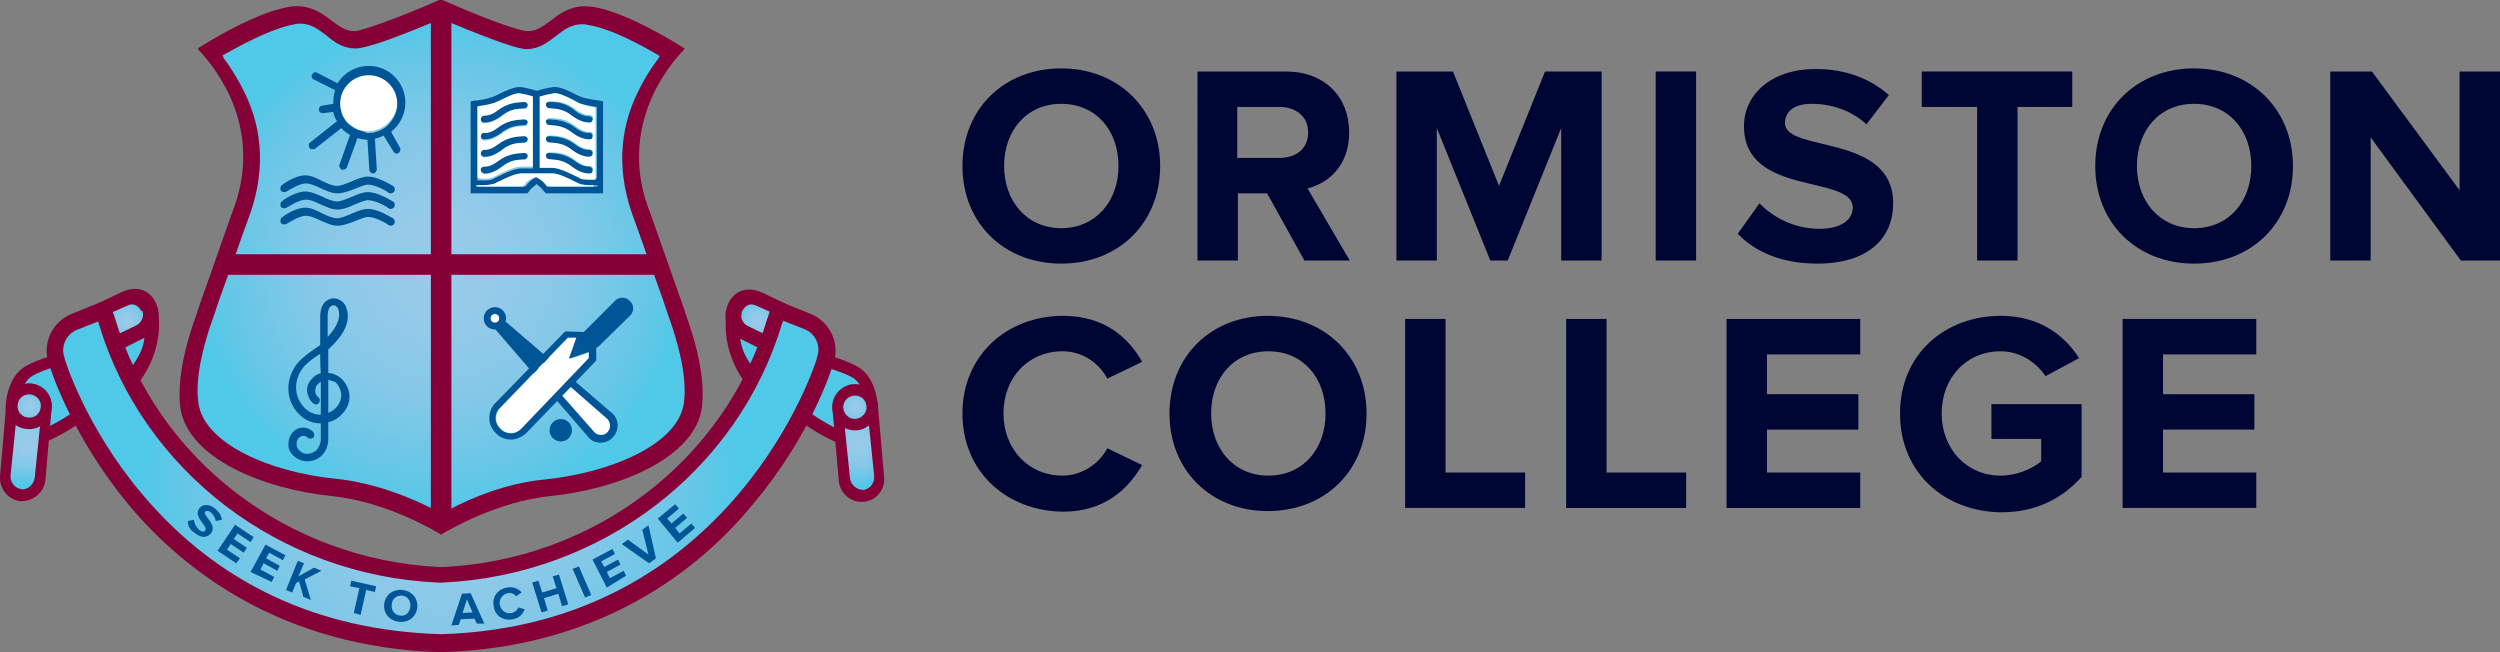 <?xml version="1.0" encoding="utf-8"?>
<!-- Generator: Adobe Illustrator 18.1.1, SVG Export Plug-In . SVG Version: 6.00 Build 0)  -->
<!DOCTYPE svg PUBLIC "-//W3C//DTD SVG 1.1//EN" "http://www.w3.org/Graphics/SVG/1.1/DTD/svg11.dtd">
<svg version="1.1" id="Layer_1" xmlns="http://www.w3.org/2000/svg" xmlns:xlink="http://www.w3.org/1999/xlink" x="0px" y="0px"
	 viewBox="0 0 402.1 104.9" enable-background="new 0 0 402.1 104.9" xml:space="preserve">
<rect x="0" y="0" width="402.1" height="104.9" fill="#808080" stroke="none"/>
<g>
	<path fill="#000633" d="M154.8,26.7c0-9.2,6.7-15.7,15.9-15.7c9.2,0,15.9,6.6,15.9,15.7c0,9.2-6.7,15.7-15.9,15.7
		C161.5,42.4,154.8,35.9,154.8,26.7z M179.9,26.7c0-5.7-3.6-10-9.2-10c-5.6,0-9.2,4.3-9.2,10c0,5.6,3.6,10,9.2,10
		C176.2,36.7,179.9,32.4,179.9,26.7z"/>
	<path fill="#000633" d="M209.8,41.9l-6-10.8h-4.7v10.8h-6.5V11.5h14.2c6.3,0,10.2,4.1,10.2,9.8c0,5.4-3.4,8.2-6.7,9l6.8,11.6H209.8
		z M210.4,21.3c0-2.6-2-4.1-4.6-4.1h-6.8v8.2h6.8C208.5,25.4,210.4,23.9,210.4,21.3z"/>
	<path fill="#000633" d="M251.1,41.9V20.6l-8.6,21.3h-2.8l-8.6-21.3v21.3h-6.5V11.5h9.1l7.4,18.4l7.4-18.4h9.1v30.4H251.1z"/>
	<path fill="#000633" d="M266.3,41.9V11.5h6.5v30.4H266.3z"/>
	<path fill="#000633" d="M279.5,37.6l3.5-4.9c2.1,2.2,5.5,4.1,9.7,4.1c3.6,0,5.3-1.6,5.3-3.4c0-5.4-17.5-1.7-17.5-13.1
		c0-5.1,4.4-9.2,11.5-9.2c4.8,0,8.8,1.5,11.8,4.2l-3.6,4.7c-2.5-2.3-5.7-3.3-8.8-3.3c-2.8,0-4.3,1.2-4.3,3.1
		c0,4.8,17.4,1.6,17.4,12.9c0,5.6-4,9.7-12.2,9.7C286.5,42.4,282.3,40.5,279.5,37.6z"/>
	<path fill="#000633" d="M318,41.9V17.2h-8.9v-5.7h24.2v5.7h-8.8v24.7H318z"/>
	<path fill="#000633" d="M337,26.7c0-9.2,6.7-15.7,15.9-15.7c9.2,0,15.9,6.6,15.9,15.7c0,9.2-6.7,15.7-15.9,15.7
		C343.7,42.4,337,35.9,337,26.7z M362.1,26.7c0-5.7-3.6-10-9.2-10c-5.6,0-9.2,4.3-9.2,10c0,5.6,3.6,10,9.2,10
		C358.5,36.7,362.1,32.4,362.1,26.7z"/>
	<path fill="#000633" d="M395.8,41.9l-14.5-19.8v19.8h-6.5V11.5h6.7l14.1,19.1V11.5h6.5v30.4H395.8z"/>
</g>
<g>
	<path fill="#000633" d="M154.8,66.5c0-9.3,7.1-15.7,16.2-15.7c6.7,0,10.6,3.6,12.7,7.4l-5.6,2.7c-1.3-2.5-4-4.4-7.2-4.4
		c-5.5,0-9.5,4.2-9.5,10c0,5.7,4,10,9.5,10c3.1,0,5.9-1.9,7.2-4.4l5.6,2.7c-2.2,3.8-6,7.5-12.7,7.5
		C161.9,82.2,154.8,75.9,154.8,66.5z"/>
	<path fill="#000633" d="M188.1,66.5c0-9.2,6.7-15.7,15.8-15.7c9.2,0,15.9,6.6,15.9,15.7c0,9.2-6.7,15.7-15.9,15.7
		C194.8,82.2,188.1,75.7,188.1,66.5z M213.2,66.5c0-5.7-3.6-10-9.2-10c-5.6,0-9.2,4.3-9.2,10c0,5.6,3.6,10,9.2,10
		C209.6,76.5,213.2,72.2,213.2,66.5z"/>
	<path fill="#000633" d="M226,81.7V51.3h6.5V76h12.8v5.7H226z"/>
	<path fill="#000633" d="M251.9,81.7V51.3h6.5V76h12.8v5.7H251.9z"/>
	<path fill="#000633" d="M277.7,81.7V51.3h21.5V57h-15v6.4h14.7v5.7h-14.7V76h15v5.7H277.7z"/>
	<path fill="#000633" d="M305.6,66.5c0-9.6,7.3-15.7,16.2-15.7c6.3,0,10.3,3.2,12.6,6.8l-5.4,2.9c-1.4-2.1-4-4-7.2-4
		c-5.5,0-9.5,4.2-9.5,10c0,5.7,4,10,9.5,10c2.7,0,5.2-1.2,6.5-2.3v-3.6h-8v-5.6h14.5v11.7c-3.1,3.5-7.4,5.7-12.9,5.7
		C312.8,82.3,305.6,76.1,305.6,66.5z"/>
	<path fill="#000633" d="M341.4,81.7V51.3h21.5V57h-15v6.4h14.7v5.7h-14.7V76h15v5.7H341.4z"/>
</g>
<path fill="#860038" d="M110.2,50.3l-0.1-0.4c-0.2-0.6-5.3-15-5.5-15.6c-2.6-6.4-2.4-13,0.5-19.2c1.1-2.3,3-5.2,4.9-7.1l0.1-0.2
	l-0.8-0.5c-0.3-0.2-8.4-5.3-13.9-6.2C94.9,1.1,94.5,1,94.1,1c-2.4,0-4.1,1.2-5.5,2.3C87.4,4.2,86.3,5,85,5c-0.3,0-0.6,0-0.9-0.1
	c-3.6-0.8-11.6-4.3-12.7-4.8c-0.5-0.3-1,0-1,0c-1,0.5-9.1,3.9-12.7,4.8C57.5,5,57.2,5,56.9,5c-1.3,0-2.4-0.8-3.6-1.7
	C51.9,2.2,50.2,1,47.8,1c-0.4,0-0.9,0-1.3,0.1c-5.5,0.9-13.6,6-13.9,6.2l-0.8,0.5L31.9,8c1.9,1.9,3.8,4.8,4.9,7.1
	c2.9,6.1,3.1,12.7,0.5,19.2c-0.2,0.6-5.3,15-5.5,15.6l-0.1,0.4c-1.6,4.3-3.3,10.4-2.7,15.2c1.1,8.2,13.4,13.2,24.5,14.3
	c8.4,0.9,16,5.3,17.3,6.1c0,0,0.2,0.2,0.3,0c1.3-0.8,8.9-5.2,17.3-6.1c11-1.1,23.4-6.1,24.5-14.3C113.5,60.7,111.8,54.6,110.2,50.3z
	"/>
<path fill="#50C8E8" d="M23.8,52.4L4.2,59.1l-1.6,3.1l5.2,8.1l13.7-9.1C21.4,61.3,26.1,53.6,23.8,52.4z"/>
<radialGradient id="SVGID_1_" cx="90.579" cy="64.051" r="3.758" gradientTransform="matrix(0.966 0.259 -0.259 0.966 -50.54 -33.693)" gradientUnits="userSpaceOnUse">
	<stop  offset="0" style="stop-color:#9ACAEA"/>
	<stop  offset="0.249" style="stop-color:#94CAE9"/>
	<stop  offset="0.548" style="stop-color:#84C8E8"/>
	<stop  offset="0.872" style="stop-color:#64C7E7"/>
	<stop  offset="1" style="stop-color:#50C8E8"/>
</radialGradient>
<path fill="url(#SVGID_1_)" d="M17.5,49.3l0.3,6l3.4-1.6c0,0,3-1.3,2.5-3c-0.5-1.7-2.4-3.1-2.4-3.1L17.5,49.3z"/>
<path fill="#860038" d="M16.7,50.3l-0.5-0.7L16,48.7l3.5-1.7c4.2-1.9,5.6,1.8,5.6,1.8c1.1,2.7-0.1,4.7-2,5.6l-4.2,2.1l-0.1-1.2
	l0.4-0.9l-0.3-0.6l3.1-1.5c0.9-0.5,1.2-1.6,0.9-2.3L22.7,50c-0.4-0.8-1.2-1.3-2.1-0.9L17,50.7L16.7,50.3"/>
<path fill="#860038" d="M20.3,60.3c2.3-3.4,3.6-4.6,2.7-10.2l2.3-0.6c0.9,4.1-0.3,9-3.8,13.1"/>
<path fill="#860038" d="M4.3,71.6c-2.7-0.7-3.3-5.3-3.4-5.8l0-0.1c0-0.2,0-5.1,3.4-6.9c3.1-1.7,8.8-2.8,9-2.8l0.8-0.2L14.3,67
	L14,67.2c-0.2,0.2-5.6,4.1-8.7,4.4C5,71.7,4.6,71.6,4.3,71.6L4.3,71.6z M3,65.4c0.1,1,0.8,3.7,2.1,4c0.1,0,0.3,0,0.4,0
	c1.8-0.2,5.3-2.4,6.7-3.4l-0.1-7.8c-1.5,0.3-4.9,1.1-6.8,2.2C3.2,61.6,3,65,3,65.4L3,65.4z"/>
<radialGradient id="SVGID_2_" cx="80.063" cy="87.112" r="6.731" gradientTransform="matrix(0.966 0.259 -0.259 0.966 -50.54 -33.693)" gradientUnits="userSpaceOnUse">
	<stop  offset="0" style="stop-color:#9ACAEA"/>
	<stop  offset="0.249" style="stop-color:#94CAE9"/>
	<stop  offset="0.548" style="stop-color:#84C8E8"/>
	<stop  offset="0.872" style="stop-color:#64C7E7"/>
	<stop  offset="1" style="stop-color:#50C8E8"/>
</radialGradient>
<path fill="url(#SVGID_2_)" d="M3.4,79.9c-1.6-0.1-2.8-1.6-2.7-3.2l1-11.5c0.1-1.6,1.6-2.8,3.2-2.7l0,0c1.6,0.1,2.8,1.6,2.7,3.2
	l-1,11.5C6.5,78.8,5.1,80,3.4,79.9L3.4,79.9z"/>
<path fill="#860038" d="M2.7,80.5C1,80-0.1,78.4,0,76.6l1-11.5c0.2-2,2-3.5,4-3.4c0.2,0,0.4,0.1,0.6,0.1c1.7,0.5,2.9,2.1,2.7,3.9
	l-1,11.5c-0.2,2-2,3.5-4,3.4C3.2,80.6,2.9,80.6,2.7,80.5L2.7,80.5z M5.3,63.8c-0.1,0-0.2,0-0.3-0.1c-1.1-0.1-2.1,0.8-2.2,2L1.7,76.4
	c-0.1,1,0.5,1.9,1.4,2.2c0.1,0,0.2,0,0.3,0.1c1.1,0.1,2.1-0.8,2.2-2L6.7,66C6.8,64.9,6.2,64,5.3,63.8L5.3,63.8z"/>
<radialGradient id="SVGID_3_" cx="79.03" cy="81.36" r="2.953" gradientTransform="matrix(0.966 0.259 -0.259 0.966 -50.54 -33.693)" gradientUnits="userSpaceOnUse">
	<stop  offset="0" style="stop-color:#9ACAEA"/>
	<stop  offset="0.249" style="stop-color:#94CAE9"/>
	<stop  offset="0.548" style="stop-color:#84C8E8"/>
	<stop  offset="0.872" style="stop-color:#64C7E7"/>
	<stop  offset="1" style="stop-color:#50C8E8"/>
</radialGradient>
<circle fill="url(#SVGID_3_)" cx="4.7" cy="65.4" r="3"/>
<path fill="#860038" d="M3.7,68.9c-2-0.5-3.1-2.6-2.6-4.5c0.5-2,2.5-3.1,4.5-2.6c2,0.5,3.1,2.5,2.6,4.5C7.7,68.3,5.7,69.4,3.7,68.9
	L3.7,68.9z M5.2,63.5c-1-0.3-2.1,0.3-2.3,1.3c-0.3,1,0.3,2.1,1.3,2.3c1,0.3,2.1-0.3,2.3-1.3C6.8,64.8,6.2,63.8,5.2,63.5L5.2,63.5z"
	/>
<path fill="#50C8E8" d="M118.4,52.6l19.6,6.7l1.6,3.1l-5.2,8.1l-13.7-9.1C120.8,61.5,116.1,53.7,118.4,52.6z"/>
<radialGradient id="SVGID_4_" cx="138.006" cy="51.473" r="3.758" gradientTransform="matrix(-0.966 0.259 0.259 0.966 241.82 -33.693)" gradientUnits="userSpaceOnUse">
	<stop  offset="0" style="stop-color:#9ACAEA"/>
	<stop  offset="0.249" style="stop-color:#94CAE9"/>
	<stop  offset="0.548" style="stop-color:#84C8E8"/>
	<stop  offset="0.872" style="stop-color:#64C7E7"/>
	<stop  offset="1" style="stop-color:#50C8E8"/>
</radialGradient>
<path fill="url(#SVGID_4_)" d="M124.7,49.5l-0.3,6l-3.4-1.6c0,0-3-1.3-2.5-3c0.5-1.7,2.4-3.1,2.4-3.1L124.7,49.5z"/>
<path fill="#860038" d="M125.5,50.4l0.5-0.7l0.2-0.9l-3.5-1.7c-4.2-1.9-5.6,1.8-5.6,1.8c-1.1,2.7,0.1,4.7,2,5.6l4.2,2.1l0.1-1.2
	l-0.4-0.9l0.3-0.6l-3.1-1.5c-0.9-0.5-1.2-1.6-0.9-2.3l0.1-0.1c0.4-0.8,1.2-1.3,2.1-0.9l3.6,1.6C125.3,50.8,125.5,50.4,125.5,50.4"/>
<path fill="#860038" d="M120.8,62.8c-3.5-4.1-4.7-9-3.8-13.1l2.3,0.6c-0.9,5.5,0.4,6.7,2.7,10.2"/>
<path fill="#860038" d="M137.9,71.7c-0.3,0.1-0.6,0.1-1,0.1c-3.1-0.3-8.5-4.2-8.7-4.4l-0.3-0.2l0.1-11.3l0.8,0.2
	c0.2,0,5.9,1.1,9,2.8c3.4,1.8,3.4,6.7,3.4,6.9l0,0.1C141.2,66.4,140.6,71,137.9,71.7L137.9,71.7z M139.2,65.5c0-0.4-0.1-3.8-2.3-4.9
	c-1.9-1-5.3-1.9-6.8-2.2l-0.1,7.8c1.5,1,4.9,3.3,6.7,3.4c0.1,0,0.3,0,0.4,0C138.4,69.2,139,66.5,139.2,65.5L139.2,65.5z"/>
<radialGradient id="SVGID_5_" cx="127.49" cy="74.533" r="6.731" gradientTransform="matrix(-0.966 0.259 0.259 0.966 241.82 -33.693)" gradientUnits="userSpaceOnUse">
	<stop  offset="0" style="stop-color:#9ACAEA"/>
	<stop  offset="0.249" style="stop-color:#94CAE9"/>
	<stop  offset="0.548" style="stop-color:#84C8E8"/>
	<stop  offset="0.872" style="stop-color:#64C7E7"/>
	<stop  offset="1" style="stop-color:#50C8E8"/>
</radialGradient>
<path fill="url(#SVGID_5_)" d="M138.8,80c1.6-0.1,2.8-1.6,2.7-3.2l-1-11.5c-0.1-1.6-1.6-2.8-3.2-2.7l0,0c-1.6,0.1-2.8,1.6-2.7,3.2
	l1,11.5C135.7,79,137.1,80.2,138.8,80L138.8,80z"/>
<path fill="#860038" d="M139.5,80.6c-0.2,0.1-0.4,0.1-0.6,0.1c-2,0.2-3.8-1.3-4-3.4l-1-11.5c-0.2-1.8,1-3.4,2.7-3.9
	c0.2-0.1,0.4-0.1,0.6-0.1c2-0.2,3.8,1.3,4,3.4l1,11.5C142.4,78.5,141.2,80.2,139.5,80.6L139.5,80.6z M137,63.9
	c-0.9,0.2-1.5,1.2-1.4,2.2l1.1,10.7c0.1,1.2,1.1,2,2.2,2c0.1,0,0.2,0,0.3-0.1c0.9-0.2,1.5-1.2,1.4-2.2l-1.1-10.7
	c-0.1-1.2-1.1-2-2.2-1.9C137.2,63.9,137.1,63.9,137,63.9L137,63.9z"/>
<radialGradient id="SVGID_6_" cx="126.458" cy="68.781" r="2.953" gradientTransform="matrix(-0.966 0.259 0.259 0.966 241.82 -33.693)" gradientUnits="userSpaceOnUse">
	<stop  offset="0" style="stop-color:#9ACAEA"/>
	<stop  offset="0.249" style="stop-color:#94CAE9"/>
	<stop  offset="0.548" style="stop-color:#84C8E8"/>
	<stop  offset="0.872" style="stop-color:#64C7E7"/>
	<stop  offset="1" style="stop-color:#50C8E8"/>
</radialGradient>
<circle fill="url(#SVGID_6_)" cx="137.5" cy="65.5" r="3"/>
<path fill="#860038" d="M138.5,69.1c-2,0.5-4-0.6-4.5-2.6c-0.5-2,0.6-4,2.6-4.5c2-0.5,4,0.6,4.5,2.6
	C141.6,66.5,140.4,68.5,138.5,69.1L138.5,69.1z M137,63.7c-1,0.3-1.6,1.3-1.3,2.3c0.3,1,1.3,1.6,2.3,1.3c1-0.3,1.6-1.3,1.3-2.3
	C139.1,64,138,63.4,137,63.7L137,63.7z"/>
<radialGradient id="SVGID_7_" cx="70.955" cy="76.7" r="47.853" gradientUnits="userSpaceOnUse">
	<stop  offset="0" style="stop-color:#9ACAEA"/>
	<stop  offset="0.249" style="stop-color:#94CAE9"/>
	<stop  offset="0.548" style="stop-color:#84C8E8"/>
	<stop  offset="0.872" style="stop-color:#64C7E7"/>
	<stop  offset="1" style="stop-color:#50C8E8"/>
</radialGradient>
<path fill="url(#SVGID_7_)" d="M71.1,103.5c48.5-1.4,61.7-45.3,61.7-45.3c1-2.5-0.3-5.4-2.8-6.4l-4.6-1.9l-0.6,1.8
	c-6.9,23-28.1,39.6-53.4,40.8h-0.7c-25.3-1.2-46.5-17.8-53.4-40.8l-0.6-1.8L12,51.8c-2.6,1-3.8,3.9-2.8,6.4c0,0,13.1,43.9,61.7,45.3
	H71.1z"/>
<path fill="#860038" d="M71.1,104.9h-0.3c-25.6-0.8-41.4-13.3-50.1-23.7C11.6,70.2,8.2,59.6,7.9,58.6c-1.2-3.2,0.4-6.8,3.6-8.1
	l5.9-2.4l1.1,3.1C25.3,73.9,46.2,90,70.7,91.2l0.6,0c24.4-1.2,45.3-17.2,52.1-39.9l1.1-3.2l5.9,2.4c3.2,1.3,4.8,4.9,3.6,8.1
	c-0.3,1-3.7,11.6-12.9,22.5C112.5,91.6,96.7,104.1,71.1,104.9L71.1,104.9L71.1,104.9z M15.8,51.7L12.5,53c-1.9,0.7-2.8,2.8-2.1,4.6
	l0,0.1c0,0.1,3.3,10.9,12.4,21.7c12.1,14.4,28.3,22,48,22.6h0.2c47-1.4,60.3-43.9,60.4-44.4l0-0.1c0.7-1.8-0.2-3.9-2.1-4.6l-3.3-1.3
	l-0.2,0.4c-7.1,23.7-29,40.5-54.6,41.7l-0.7,0C45,92.6,23,75.8,15.9,52.1L15.8,51.7L15.8,51.7z"/>
<radialGradient id="SVGID_8_" cx="70.939" cy="42.824" r="39.545" gradientUnits="userSpaceOnUse">
	<stop  offset="0" style="stop-color:#9ACAEA"/>
	<stop  offset="0.249" style="stop-color:#94CAE9"/>
	<stop  offset="0.548" style="stop-color:#84C8E8"/>
	<stop  offset="0.872" style="stop-color:#64C7E7"/>
	<stop  offset="1" style="stop-color:#50C8E8"/>
</radialGradient>
<path fill="url(#SVGID_8_)" d="M69.3,3.7c-2.9,1.2-8,3.3-10.8,3.9c-0.5,0.1-0.9,0.2-1.3,0.2c-2,0-3.4-1-4.7-2.1
	c-1.3-1-2.5-1.9-4.2-1.9c-0.3,0-0.6,0-0.9,0.1c-4,0.7-9.4,3.8-11.6,5L36,9.4c1.3,1.7,2.4,3.6,3.3,5.4c3.2,6.5,3.3,13.4,0.6,20.5
	c-0.5,1.3-1.2,3.3-2,5.6h31.4V3.7z"/>
<radialGradient id="SVGID_9_" cx="70.938" cy="42.824" r="39.545" gradientUnits="userSpaceOnUse">
	<stop  offset="0" style="stop-color:#9ACAEA"/>
	<stop  offset="0.249" style="stop-color:#94CAE9"/>
	<stop  offset="0.548" style="stop-color:#84C8E8"/>
	<stop  offset="0.872" style="stop-color:#64C7E7"/>
	<stop  offset="1" style="stop-color:#50C8E8"/>
</radialGradient>
<path fill="url(#SVGID_9_)" d="M36.7,44.2c-1.1,3-2,5.6-2.1,6l-0.1,0.3c-1.5,4-3.2,9.9-2.6,14.2C32.7,71.4,43.6,76,54,77
	c6.6,0.7,12.3,3.2,15.3,4.7V44.2H36.7z"/>
<radialGradient id="SVGID_10_" cx="70.938" cy="42.824" r="39.545" gradientUnits="userSpaceOnUse">
	<stop  offset="0" style="stop-color:#9ACAEA"/>
	<stop  offset="0.249" style="stop-color:#94CAE9"/>
	<stop  offset="0.548" style="stop-color:#84C8E8"/>
	<stop  offset="0.872" style="stop-color:#64C7E7"/>
	<stop  offset="1" style="stop-color:#50C8E8"/>
</radialGradient>
<path fill="url(#SVGID_10_)" d="M104,40.9c-0.8-2.2-1.5-4.3-2-5.6c-2.7-7.1-2.6-14,0.6-20.5c0.9-1.9,2-3.7,3.3-5.4l0.2-0.4
	c-2.2-1.3-7.6-4.4-11.6-5c-0.3-0.1-0.6-0.1-0.9-0.1c-1.7,0-2.9,0.9-4.2,1.9c-1.3,1-2.7,2.1-4.7,2.1c-0.4,0-0.9-0.1-1.3-0.2
	C80.6,7,75.5,4.9,72.6,3.7v37.2H104z"/>
<radialGradient id="SVGID_11_" cx="70.938" cy="42.824" r="39.545" gradientUnits="userSpaceOnUse">
	<stop  offset="0" style="stop-color:#9ACAEA"/>
	<stop  offset="0.249" style="stop-color:#94CAE9"/>
	<stop  offset="0.548" style="stop-color:#84C8E8"/>
	<stop  offset="0.872" style="stop-color:#64C7E7"/>
	<stop  offset="1" style="stop-color:#50C8E8"/>
</radialGradient>
<path fill="url(#SVGID_11_)" d="M107.4,50.5l-0.1-0.3c-0.1-0.4-1-3-2.1-6H72.6v37.6c3-1.6,8.7-4.1,15.2-4.7
	c10.4-1.1,21.3-5.6,22.2-12.3C110.6,60.4,108.9,54.6,107.4,50.5z"/>
<g>
	<path fill="#005596" d="M77.8,19.7c0,0,0.1,0,0.2,0c0.4,0,1.4-0.1,2.7-1.1c1.3-1,2.3-1.1,3.7-1.2c0.3,0,0.5-0.3,0.5-0.6
		c0-0.3-0.3-0.5-0.6-0.5c-1.5,0-2.8,0.2-4.3,1.4c-1.2,0.9-2,0.8-2.1,0.8c-0.3,0-0.6,0.2-0.6,0.5C77.3,19.4,77.5,19.7,77.8,19.7z"/>
	<path fill="#005596" d="M77.8,22.4c0,0,0.1,0,0.2,0c0.4,0,1.4-0.1,2.7-1.1c1.3-1,2.3-1.1,3.7-1.2c0.3,0,0.5-0.3,0.5-0.6
		c0-0.3-0.3-0.5-0.6-0.5c-1.5,0-2.8,0.2-4.3,1.4c-1.2,0.9-2,0.8-2.1,0.8c-0.3,0-0.6,0.2-0.6,0.5C77.3,22.1,77.5,22.4,77.8,22.4z"/>
	<path fill="#005596" d="M77.8,25.2c0,0,0.1,0,0.2,0c0.4,0,1.4-0.1,2.7-1.1c1.3-1,2.3-1.1,3.7-1.2c0.3,0,0.5-0.3,0.5-0.6
		c0-0.3-0.3-0.5-0.6-0.5c-1.5,0-2.8,0.2-4.3,1.4c-1.2,0.9-2,0.8-2.1,0.8c-0.3,0-0.6,0.2-0.6,0.5C77.3,24.9,77.5,25.1,77.8,25.2z"/>
	<path fill="#005596" d="M78,27.9c0.4,0,1.4-0.1,2.7-1.1c1.3-1,2.3-1.1,3.7-1.2c0.3,0,0.5-0.3,0.5-0.6c0-0.3-0.3-0.5-0.6-0.5
		c-1.5,0-2.8,0.2-4.3,1.4c-1.2,0.9-2,0.8-2.1,0.8c-0.3,0-0.6,0.2-0.6,0.5c0,0.3,0.2,0.6,0.5,0.6C77.8,27.9,77.9,27.9,78,27.9z"/>
	<path fill="#005596" d="M96.5,16.2c-0.6-0.1-2.2-0.3-3-0.6c-0.2-0.1-0.5-0.2-0.9-0.4C91.5,14.6,90,13.9,89,14
		c-0.8,0.1-2.1,0.4-2.6,0.6c-0.5-0.1-1.8-0.5-2.6-0.6c-1-0.1-2.5,0.6-3.7,1.2c-0.4,0.2-0.6,0.3-0.9,0.4c-0.8,0.3-2.4,0.6-3,0.6
		l-0.5,0.1v14.8h9.1l0.2-0.2c0.1-0.2,0.5-0.6,0.7-0.8c0.2-0.1,0.4-0.3,0.6-0.5c0.2,0.2,0.5,0.4,0.6,0.5c0.2,0.2,0.6,0.7,0.7,0.8
		l0.2,0.2H97V16.3L96.5,16.2z M76.8,17.3c0.7-0.1,2-0.3,2.8-0.6c0.3-0.1,0.6-0.3,0.9-0.4c1-0.5,2.4-1.2,3.1-1.1
		c0.6,0.1,1.6,0.3,2.1,0.5v11.4c-0.1,0-1.3,0-1.9,0c-1,0-2.5,0.7-3.7,1.3c-0.3,0.1-0.6,0.3-0.8,0.4c-0.6,0.3-1.8,0.2-2.5,0.2V17.3z
		 M95.9,30h-7.5c-0.2-0.2-0.5-0.6-0.7-0.8c-0.1-0.1-0.2-0.2-0.4-0.3c-0.1-0.1-0.2-0.1-0.3-0.2c-0.2-0.1-0.4-0.1-0.5-0.2c0,0,0,0,0,0
		c0,0-0.1,0-0.1,0c-0.2,0-0.4,0.1-0.5,0.2c-0.1,0.1-0.2,0.1-0.3,0.2c-0.2,0.1-0.3,0.2-0.4,0.3c-0.2,0.2-0.5,0.5-0.7,0.8h-7.5v-0.2
		c0.2,0,0.5,0,0.9,0c0.7,0,1.5-0.1,2.1-0.3c0.2-0.1,0.5-0.2,0.8-0.4c1-0.5,2.5-1.2,3.3-1.2c0.5,0,1.1,0,1.6,0h0.4h0.1
		c0,0,0.1,0,0.1,0v0h0.4h0.1h0.4v0c0,0,0.1,0,0.1,0H87h0.4c0.4,0,1.1,0,1.6,0c0.8,0,2.3,0.7,3.3,1.2c0.3,0.1,0.6,0.3,0.8,0.4
		c0.6,0.2,1.4,0.3,2.1,0.3c0.3,0,0.6,0,0.9,0V30z M95.9,28.7c-0.7,0.1-1.9,0.1-2.5-0.2c-0.2-0.1-0.5-0.2-0.8-0.4
		c-1.2-0.6-2.7-1.3-3.7-1.3c-0.7,0-1.8,0-1.9,0c0,0,0,0,0,0c0,0-0.1,0-0.1,0V15.5c0,0,0.1,0,0.2,0c0.6-0.2,1.5-0.4,2.1-0.5
		c0.7-0.1,2.1,0.6,3.1,1.1c0.4,0.2,0.7,0.3,0.9,0.5c0.8,0.3,2.1,0.5,2.8,0.6V28.7z"/>
	<path fill="#005596" d="M88.3,16.4c-0.3,0-0.6,0.2-0.6,0.5c0,0.3,0.2,0.6,0.5,0.6c1.4,0,2.4,0.1,3.7,1.2c1.2,0.9,2.2,1.1,2.7,1.1
		c0.1,0,0.2,0,0.2,0c0.3,0,0.5-0.3,0.5-0.6c0-0.3-0.3-0.5-0.6-0.5c0,0-0.9,0.1-2.1-0.8C91.1,16.6,89.8,16.4,88.3,16.4z"/>
	<path fill="#005596" d="M94.7,21.4c0,0-0.9,0.1-2.1-0.8c-1.6-1.2-2.8-1.3-4.3-1.4c-0.3,0-0.6,0.2-0.6,0.5c0,0.3,0.2,0.6,0.5,0.6
		c1.4,0,2.4,0.2,3.7,1.2c1.2,0.9,2.2,1.1,2.7,1.1c0.1,0,0.2,0,0.2,0c0.3,0,0.5-0.3,0.5-0.6C95.3,21.5,95,21.3,94.7,21.4z"/>
	<path fill="#005596" d="M94.7,24.1c0,0-0.9,0.1-2.1-0.8c-1.6-1.2-2.8-1.3-4.3-1.4c-0.3,0-0.6,0.2-0.6,0.5c0,0.3,0.2,0.6,0.5,0.6
		c1.4,0,2.4,0.1,3.7,1.2c1.2,0.9,2.2,1.1,2.7,1.1c0.1,0,0.2,0,0.2,0c0.3,0,0.5-0.3,0.5-0.6C95.3,24.3,95,24.1,94.7,24.1z"/>
	<path fill="#005596" d="M94.7,26.8c0,0-0.9,0.1-2.1-0.8c-1.6-1.2-2.8-1.3-4.3-1.4c-0.3,0-0.6,0.2-0.6,0.5c0,0.3,0.2,0.5,0.5,0.6
		c1.4,0,2.4,0.1,3.7,1.2c1.2,0.9,2.2,1.1,2.7,1.1c0.1,0,0.2,0,0.2,0c0.3,0,0.5-0.3,0.5-0.6C95.3,27,95,26.8,94.7,26.8z"/>
</g>
<g>
	<path fill="#FFFFFF" d="M79.3,28.5c0.2-0.1,0.5-0.2,0.8-0.4c1.2-0.6,2.7-1.3,3.7-1.3c0.7,0,1.8,0,1.9,0V15.5
		c-0.6-0.2-1.5-0.4-2.1-0.5c-0.7-0.1-2.1,0.6-3.1,1.1c-0.4,0.2-0.7,0.3-0.9,0.4c-0.8,0.3-2.1,0.5-2.8,0.6v11.5
		C77.5,28.8,78.7,28.8,79.3,28.5z M77.9,18.6c0.1,0,0.9,0.1,2.1-0.8c1.6-1.2,2.8-1.3,4.3-1.4c0.3,0,0.6,0.2,0.6,0.5
		c0,0.3-0.2,0.6-0.5,0.6c-1.4,0-2.4,0.1-3.7,1.2c-1.2,0.9-2.2,1.1-2.7,1.1c-0.1,0-0.2,0-0.2,0c-0.3,0-0.5-0.3-0.5-0.6
		C77.4,18.8,77.6,18.6,77.9,18.6z M77.9,21.4c0.1,0,0.9,0.1,2.1-0.8c1.6-1.2,2.8-1.3,4.3-1.4c0.3,0,0.6,0.2,0.6,0.5
		c0,0.3-0.2,0.6-0.5,0.6c-1.4,0-2.4,0.2-3.7,1.2c-1.2,0.9-2.2,1.1-2.7,1.1c-0.1,0-0.2,0-0.2,0c-0.3,0-0.5-0.3-0.5-0.6
		C77.4,21.5,77.6,21.3,77.9,21.4z M77.9,24.1c0.1,0,0.9,0.1,2.1-0.8c1.6-1.2,2.8-1.3,4.3-1.4c0.3,0,0.6,0.2,0.6,0.5
		c0,0.3-0.2,0.6-0.5,0.6c-1.4,0-2.4,0.1-3.7,1.2c-1.2,0.9-2.2,1.1-2.7,1.1c-0.1,0-0.2,0-0.2,0c-0.3,0-0.5-0.3-0.5-0.6
		C77.4,24.3,77.6,24.1,77.9,24.1z M77.3,27.3c0-0.3,0.3-0.5,0.6-0.5c0.1,0,0.9,0.1,2.1-0.8c1.6-1.2,2.8-1.3,4.3-1.4
		c0.3,0,0.6,0.2,0.6,0.5c0,0.3-0.2,0.5-0.5,0.6c-1.4,0-2.4,0.1-3.7,1.2c-1.2,0.9-2.2,1.1-2.7,1.1c-0.1,0-0.2,0-0.2,0
		C77.5,27.9,77.3,27.6,77.3,27.3z"/>
	<path fill="#FFFFFF" d="M93,29.5c-0.2-0.1-0.5-0.2-0.8-0.4c-1-0.5-2.5-1.2-3.3-1.2c-0.5,0-1.1,0-1.6,0H87h-0.1c0,0-0.1,0-0.1,0v0
		h-0.4h-0.1h-0.4v0c0,0-0.1,0-0.1,0h-0.1h-0.4c-0.4,0-1.1,0-1.6,0c-0.8,0-2.3,0.7-3.3,1.2c-0.3,0.1-0.6,0.3-0.8,0.4
		c-0.6,0.2-1.4,0.3-2.1,0.3c-0.3,0-0.6,0-0.9,0V30h7.5c0.2-0.2,0.5-0.6,0.7-0.8c0.1-0.1,0.3-0.2,0.4-0.3c0.1-0.1,0.2-0.1,0.3-0.2
		c0.2-0.1,0.4-0.1,0.5-0.2c0,0,0.1,0,0.1,0c0,0,0,0,0,0c0.2,0,0.4,0.1,0.5,0.2c0.1,0.1,0.2,0.1,0.3,0.2c0.1,0.1,0.3,0.2,0.4,0.3
		c0.2,0.2,0.5,0.5,0.7,0.8h7.5v-0.2c-0.2,0-0.5,0-0.9,0C94.4,29.8,93.5,29.8,93,29.5z"/>
	<path fill="#FFFFFF" d="M93.1,16.6c-0.3-0.1-0.6-0.3-0.9-0.5c-1-0.5-2.4-1.2-3.1-1.1c-0.6,0.1-1.6,0.3-2.1,0.5c0,0-0.1,0-0.2,0V27
		c0,0,0.1,0,0.1,0c0,0,0,0,0,0c0.1,0,1.3,0,1.9,0c1,0,2.5,0.7,3.7,1.3c0.3,0.1,0.6,0.3,0.8,0.4c0.6,0.3,1.8,0.2,2.5,0.2V17.3
		C95.2,17.2,93.9,16.9,93.1,16.6z M94.9,27.9c0,0-0.1,0-0.2,0c-0.4,0-1.4-0.1-2.7-1.1c-1.3-1-2.3-1.1-3.7-1.2
		c-0.3,0-0.5-0.3-0.5-0.6c0-0.3,0.3-0.5,0.6-0.5c1.5,0,2.8,0.2,4.3,1.4c1.2,0.9,2,0.8,2.1,0.8c0.3,0,0.6,0.2,0.6,0.5
		C95.4,27.6,95.2,27.9,94.9,27.9z M94.9,25.2c0,0-0.1,0-0.2,0c-0.4,0-1.4-0.1-2.7-1.1c-1.3-1-2.3-1.1-3.7-1.2
		c-0.3,0-0.5-0.3-0.5-0.6c0-0.3,0.3-0.5,0.6-0.5c1.5,0,2.8,0.2,4.3,1.4c1.2,0.9,2,0.8,2.1,0.8c0.3,0,0.6,0.2,0.6,0.5
		C95.4,24.9,95.2,25.1,94.9,25.2z M94.9,22.4c0,0-0.1,0-0.2,0c-0.4,0-1.4-0.1-2.7-1.1c-1.3-1-2.3-1.1-3.7-1.2
		c-0.3,0-0.5-0.3-0.5-0.6c0-0.3,0.3-0.5,0.6-0.5c1.5,0,2.8,0.2,4.3,1.4c1.2,0.9,2,0.8,2.1,0.8c0.3,0,0.6,0.2,0.6,0.5
		C95.4,22.1,95.2,22.4,94.9,22.4z M94.9,19.7c0,0-0.1,0-0.2,0c-0.4,0-1.4-0.1-2.7-1.1c-1.3-1-2.3-1.1-3.7-1.2
		c-0.3,0-0.5-0.3-0.5-0.6c0-0.3,0.3-0.5,0.6-0.5c1.5,0,2.8,0.2,4.3,1.4c1.2,0.9,2,0.8,2.1,0.8c0.3,0,0.6,0.2,0.6,0.5
		C95.4,19.4,95.2,19.7,94.9,19.7z"/>
</g>
<path fill="#005596" d="M54.3,31.1c-1,0-2-0.5-2.9-0.9c-0.8-0.4-1.6-0.7-2.2-0.7c-1,0-2.6,1-3.1,1.3c-0.3,0.2-0.7,0.1-0.9-0.1
	c-0.2-0.3-0.1-0.7,0.1-0.9c0.2-0.2,2.2-1.6,3.8-1.6c0.9,0,1.7,0.4,2.7,0.9c0.8,0.4,1.7,0.8,2.4,0.8c0.7,0,1.5-0.4,2.3-0.7
	c0.9-0.4,1.8-0.8,2.7-0.8c1.7,0,3.9,1.5,4,1.5c0.3,0.2,0.4,0.6,0.2,0.9c-0.2,0.3-0.6,0.4-0.9,0.2c-0.5-0.4-2.2-1.3-3.3-1.3
	c-0.6,0-1.4,0.4-2.2,0.7C56.2,30.7,55.2,31.1,54.3,31.1L54.3,31.1z"/>
<path fill="#005596" d="M54.3,33.7c-1,0-2-0.5-2.9-0.9c-0.8-0.4-1.6-0.7-2.2-0.7c-1,0-2.6,1-3.1,1.3c-0.3,0.2-0.7,0.1-0.9-0.1
	c-0.2-0.3-0.1-0.7,0.1-0.9c0.2-0.2,2.2-1.6,3.8-1.6c0.9,0,1.7,0.4,2.7,0.8c0.8,0.4,1.7,0.8,2.4,0.8c0.7,0,1.5-0.4,2.3-0.7
	c0.9-0.4,1.8-0.8,2.7-0.8c1.7,0,3.9,1.5,4,1.5c0.3,0.2,0.4,0.6,0.2,0.9c-0.2,0.3-0.6,0.4-0.9,0.2c-0.5-0.4-2.2-1.3-3.3-1.3
	c-0.6,0-1.4,0.4-2.2,0.7C56.2,33.3,55.2,33.7,54.3,33.7L54.3,33.7z"/>
<path fill="#005596" d="M54.3,36.3c-1,0-2-0.5-2.9-0.9c-0.8-0.4-1.6-0.7-2.2-0.7c-1,0-2.6,1-3.1,1.3c-0.3,0.2-0.7,0.1-0.9-0.1
	c-0.2-0.3-0.1-0.7,0.1-0.9c0.2-0.2,2.2-1.6,3.8-1.6c0.9,0,1.7,0.4,2.7,0.9c0.8,0.4,1.7,0.8,2.4,0.8c0.7,0,1.5-0.4,2.3-0.7
	c0.9-0.4,1.8-0.8,2.7-0.8c1.7,0,3.9,1.5,4,1.5c0.3,0.2,0.4,0.6,0.2,0.9c-0.2,0.3-0.6,0.4-0.9,0.2c-0.5-0.4-2.2-1.3-3.3-1.3
	c-0.6,0-1.4,0.4-2.2,0.7C56.2,35.9,55.2,36.3,54.3,36.3L54.3,36.3z"/>
<path fill="#FFFFFF" d="M59.3,12c-2.6,0-4.6,2.1-4.6,4.6c0,0,0,0.1,0,0.1c0,0.4,0.1,0.8,0.2,1.2c0.1,0.3,0.2,0.6,0.3,0.8
	c0.2,0.4,0.4,0.7,0.7,1c0.3,0.3,0.6,0.5,0.9,0.7c0.3,0.2,0.7,0.4,1.1,0.5c0.4,0.1,0.7,0.2,1.1,0.2c0.1,0,0.1,0,0.2,0
	c0.3,0,0.7,0,1-0.1c0.3-0.1,0.6-0.2,0.9-0.3c0.4-0.2,0.7-0.4,1.1-0.7c1-0.9,1.7-2.1,1.7-3.6C63.9,14,61.8,12,59.3,12z"/>
<path fill="#005596" d="M62.9,21.2c1.4-1.1,2.3-2.8,2.3-4.7c0-3.2-2.6-5.9-5.9-5.9c-2.1,0-4,1.1-5,2.8l-3.3-1.7
	c-0.3-0.2-0.7,0-0.8,0.3c-0.2,0.3,0,0.7,0.3,0.8l3.4,1.7c-0.2,0.6-0.3,1.3-0.3,2c0,0.1,0,0.2,0,0.2L51.8,17c-0.3,0-0.6,0.4-0.5,0.7
	c0,0.3,0.3,0.5,0.6,0.5c0,0,0.1,0,0.1,0l1.6-0.2c0.1,0.5,0.3,1,0.6,1.5l-4.3,3.4c-0.3,0.2-0.3,0.6-0.1,0.9c0.1,0.2,0.3,0.2,0.5,0.2
	c0.1,0,0.3,0,0.4-0.1l4.2-3.3c0.4,0.5,0.9,0.8,1.4,1.1l-1.7,4.8c-0.1,0.3,0.1,0.7,0.4,0.8c0.1,0,0.1,0,0.2,0c0.3,0,0.5-0.2,0.6-0.4
	l1.7-4.7c0.5,0.2,1,0.2,1.6,0.3l0.3,4.8c0,0.3,0.3,0.6,0.6,0.6c0,0,0,0,0,0c0.3,0,0.6-0.3,0.6-0.7l-0.3-4.9c0.5-0.1,1-0.3,1.4-0.5
	l1.6,2.6c0.1,0.2,0.3,0.3,0.5,0.3c0.1,0,0.2,0,0.3-0.1c0.3-0.2,0.4-0.6,0.2-0.9L62.9,21.2z M57.9,21c-0.4-0.1-0.8-0.3-1.1-0.5
	c-0.3-0.2-0.6-0.4-0.9-0.7c-0.3-0.3-0.5-0.7-0.7-1c-0.1-0.3-0.3-0.5-0.3-0.8c-0.1-0.4-0.2-0.8-0.2-1.2c0,0,0-0.1,0-0.1
	c0-2.6,2.1-4.6,4.6-4.6c2.6,0,4.6,2.1,4.6,4.6c0,1.4-0.7,2.7-1.7,3.6c-0.3,0.3-0.7,0.5-1.1,0.7c-0.3,0.1-0.6,0.2-0.9,0.3
	c-0.3,0.1-0.7,0.1-1,0.1c-0.1,0-0.1,0-0.2,0C58.7,21.2,58.3,21.1,57.9,21z"/>
<path fill="#005596" d="M49.4,74.2C49.4,74.2,49.4,74.2,49.4,74.2c-0.9,0-1.7-0.4-2.3-1c-0.5-0.5-0.8-1.2-0.7-1.9
	c0-0.7,0.3-1.4,0.8-1.9c0.9-0.9,2.4-0.8,3.2,0.1c0.2,0.3,0.2,0.7,0,0.9c-0.3,0.2-0.7,0.2-0.9,0c-0.4-0.4-1-0.4-1.4,0
	c-0.3,0.3-0.4,0.6-0.4,1c0,0.4,0.1,0.7,0.4,1c0.4,0.4,0.8,0.6,1.3,0.6c0.5,0,1-0.2,1.4-0.5c0.5-0.5,0.8-1.2,0.8-1.9l0-1.4
	c0-0.1,0-0.5,0-1.1c-1.2,0-2.3-0.4-3.2-1.2c-2.4-2.1-2.7-5.6-0.7-8.3c0.9-1.2,3.2-2.7,3.8-3.1c0-2.3,0-4.1,0-4.5
	c0-2.5,1.4-2.9,1.9-3c1-0.1,2,0.5,2.3,1.5c1.1,2.9-1.7,5.6-2.9,6.7c0,1.2,0,2.5,0,3.8c0.7,0,1.4,0.3,2,0.8c0.8,0.7,1.3,1.7,1.4,2.7
	c0.1,1.1-0.3,2.1-1,2.9c-0.6,0.7-1.4,1.3-2.4,1.5c0,0.8,0,1.2,0,1.3l0,1.4c0,1.1-0.4,2.1-1.2,2.8C51,73.9,50.3,74.2,49.4,74.2
	L49.4,74.2z M51.5,56.9c-1,0.6-2.3,1.6-2.8,2.3c-1.6,2.1-1.4,4.9,0.5,6.6c0.7,0.6,1.5,0.9,2.4,0.9c0-1.4,0-3.3,0-5.3
	c-0.2,0.1-0.4,0.3-0.5,0.4c-0.3,0.3-0.4,0.7-0.4,1.1c0,0.4,0.2,0.8,0.5,1c0.3,0.2,0.3,0.6,0.1,0.9c-0.2,0.3-0.6,0.3-0.9,0.1
	c-0.6-0.5-0.9-1.2-1-1.9c-0.1-0.7,0.2-1.5,0.7-2c0.4-0.5,0.9-0.8,1.5-1C51.5,58.9,51.5,57.9,51.5,56.9L51.5,56.9z M52.8,61.1
	c0,2,0,3.9,0,5.3c0.5-0.2,1-0.5,1.4-1c0.5-0.6,0.7-1.3,0.7-2c-0.1-0.7-0.4-1.4-0.9-1.9C53.6,61.3,53.2,61.2,52.8,61.1L52.8,61.1z
	 M53.6,49.1C53.6,49.1,53.6,49.1,53.6,49.1c-0.6,0.1-0.9,0.7-0.9,1.7c0,0.3,0,1.6,0,3.4c1-1.1,2.3-2.8,1.7-4.5
	C54.3,49.4,54,49.1,53.6,49.1L53.6,49.1z"/>
<path fill="#005596" d="M90.2,71c-1,0-1.8-0.8-1.8-1.8c0-1,0.8-1.8,1.8-1.8c1,0,1.8,0.8,1.8,1.8C92,70.2,91.2,71,90.2,71L90.2,71z"
	/>
<path fill="#FFFFFF" d="M79.6,50.5c-0.4,0-0.7,0.3-0.7,0.7c0,0.4,0.3,0.7,0.7,0.7c0.4,0,0.7-0.3,0.7-0.7
	C80.3,50.8,80,50.5,79.6,50.5z"/>
<path fill="#005596" d="M98.5,66.5L81.3,51.7c0.1-0.2,0.1-0.4,0.1-0.5c0-1-0.8-1.8-1.8-1.8c-1,0-1.8,0.8-1.8,1.8
	c0,1,0.8,1.8,1.8,1.8c0,0,0.1,0,0.1,0l15.1,17.5c0.5,0.5,1.1,0.7,1.8,0.7c0.7,0,1.5-0.3,2-0.9C99.6,69.2,99.6,67.5,98.5,66.5z
	 M79.6,50.5c0.4,0,0.7,0.3,0.7,0.7c0,0.4-0.3,0.7-0.7,0.7c-0.4,0-0.7-0.3-0.7-0.7C78.9,50.8,79.2,50.5,79.6,50.5z M97.7,69.5
	c-0.5,0.6-1.5,0.6-2,0.1l-9.7-11l0.7-0.7l11,9.6C98.2,67.9,98.2,68.9,97.7,69.5z"/>
<path fill="#FFFFFF" d="M86.7,57.8L86,58.6l9.7,11c0.5,0.4,1.5,0.5,2-0.1c0.6-0.6,0.5-1.5,0-2.1L86.7,57.8z"/>
<path fill="#FFFFFF" d="M92.8,54.3l-1.4,0l-11,11.4c-0.4,0.4-0.6,1-0.6,1.6c0,0.6,0.2,1.2,0.7,1.6l0.2,0.2c0.4,0.4,1,0.6,1.6,0.6
	c0.6,0,1.2-0.2,1.6-0.7l11.1-11.4l0-1l-3.2,1.1L92.8,54.3z"/>
<path fill="#005596" d="M101.3,48.4c-0.7-0.7-1.7-0.7-2.4,0l-5,5l-3-0.1L79.6,64.9c-0.6,0.6-0.9,1.5-0.9,2.4c0,0.9,0.4,1.7,1,2.3
	l0.2,0.2c0.6,0.6,1.4,0.9,2.3,0.9c0.9,0,1.7-0.4,2.4-1L95.9,58l0-2c0.1-0.1,0.3-0.2,0.4-0.3l5.1-5C102,50.1,102,49,101.3,48.4z
	 M80.6,69.1l-0.2-0.2c-0.4-0.4-0.7-1-0.7-1.6c0-0.6,0.2-1.2,0.6-1.6l11-11.4l1.4,0l-1.2,3.4l3.2-1.1l0,1L83.8,69
	c-0.4,0.4-1,0.7-1.6,0.7C81.6,69.7,81,69.5,80.6,69.1z"/>
<path fill="#005596" d="M30.2,83.8l1-0.2c0,0.5,0.3,1.1,0.8,1.6c0.5,0.4,0.9,0.4,1,0.1c0.6-0.7-2.1-2.1-0.9-3.6
	c0.5-0.6,1.5-0.7,2.5,0.1c0.6,0.5,1,1.1,1.1,1.8l-1,0.2c-0.1-0.6-0.4-1-0.8-1.4c-0.4-0.3-0.7-0.3-0.9-0.1c-0.5,0.6,2.1,2.1,0.9,3.5
	c-0.6,0.7-1.5,0.8-2.6-0.1C30.5,85.2,30.2,84.5,30.2,83.8z"/>
<path fill="#005596" d="M35,88.6l2.8-4.2l3,2l-0.5,0.8l-2.1-1.4l-0.6,0.9l2.1,1.4l-0.5,0.8l-2.1-1.4l-0.6,0.9l2.1,1.4L38,90.6
	L35,88.6z"/>
<path fill="#005596" d="M40.3,92l2.4-4.4l3.2,1.7l-0.4,0.8l-2.2-1.2l-0.5,0.9l2.2,1.2l-0.4,0.8l-2.2-1.2l-0.5,1l2.2,1.2l-0.4,0.8
	L40.3,92z"/>
<path fill="#005596" d="M48.8,96l-0.7-2.5l-0.5,0.3L47,95.3l-1-0.4l1.9-4.7l1,0.4L48,92.7l2.5-1.4l1.2,0.5L49,93.2l1,3.3L48.8,96z"
	/>
<path fill="#005596" d="M56.9,98.6l0.9-4l-1.5-0.3l0.2-0.9l4,0.9l-0.2,0.9l-1.4-0.3l-0.9,4L56.9,98.6z"/>
<path fill="#005596" d="M61.8,97.1c0.2-1.5,1.5-2.4,3-2.2c1.5,0.2,2.5,1.4,2.3,2.9c-0.2,1.5-1.5,2.4-3,2.2
	C62.6,99.8,61.6,98.6,61.8,97.1z M66,97.6c0.1-0.9-0.4-1.7-1.3-1.8c-0.9-0.1-1.6,0.5-1.7,1.4c-0.1,0.9,0.4,1.7,1.3,1.8
	C65.2,99.2,65.9,98.5,66,97.6z"/>
<path fill="#005596" d="M76.7,100.3l-0.4-0.8l-2.2,0.1l-0.3,0.9l-1.2,0.1l1.7-5.1l1.4-0.1l2.2,4.9L76.7,100.3z M75.1,96.4l-0.7,2.2
	l1.6-0.1L75.1,96.4z"/>
<path fill="#005596" d="M79.4,97.5c-0.3-1.5,0.7-2.8,2.2-3c1.1-0.2,1.9,0.3,2.3,0.8L83,95.9c-0.3-0.4-0.8-0.6-1.3-0.5
	c-0.9,0.2-1.5,1-1.3,1.9c0.2,0.9,1,1.5,1.9,1.3c0.5-0.1,0.9-0.5,1.1-0.9l1,0.3c-0.3,0.7-0.8,1.4-1.9,1.6
	C81,99.9,79.6,99.1,79.4,97.5z"/>
<path fill="#005596" d="M90.4,97.5l-0.6-2l-2.3,0.7l0.6,2l-1,0.3l-1.5-4.8l1-0.3l0.6,1.9l2.3-0.7l-0.6-1.9l1-0.3l1.5,4.8L90.4,97.5z
	"/>
<path fill="#005596" d="M94.1,96.1l-2-4.6l1-0.4l2,4.6L94.1,96.1z"/>
<path fill="#005596" d="M97.6,94.5L95.3,90l3.2-1.7l0.4,0.8l-2.2,1.2l0.5,0.9l2.2-1.2l0.4,0.8l-2.2,1.2l0.5,1l2.2-1.2l0.4,0.8
	L97.6,94.5z"/>
<path fill="#005596" d="M104.4,90.6l-4.4-3.1l1-0.7l3.3,2.4l-1-4l1-0.7l1.2,5.3L104.4,90.6z"/>
<path fill="#005596" d="M109,87.3l-3.2-3.9l2.8-2.3l0.6,0.7l-1.9,1.6l0.7,0.8l1.9-1.6l0.6,0.7l-1.9,1.6l0.7,0.9l1.9-1.6l0.6,0.7
	L109,87.3z"/>
</svg>
